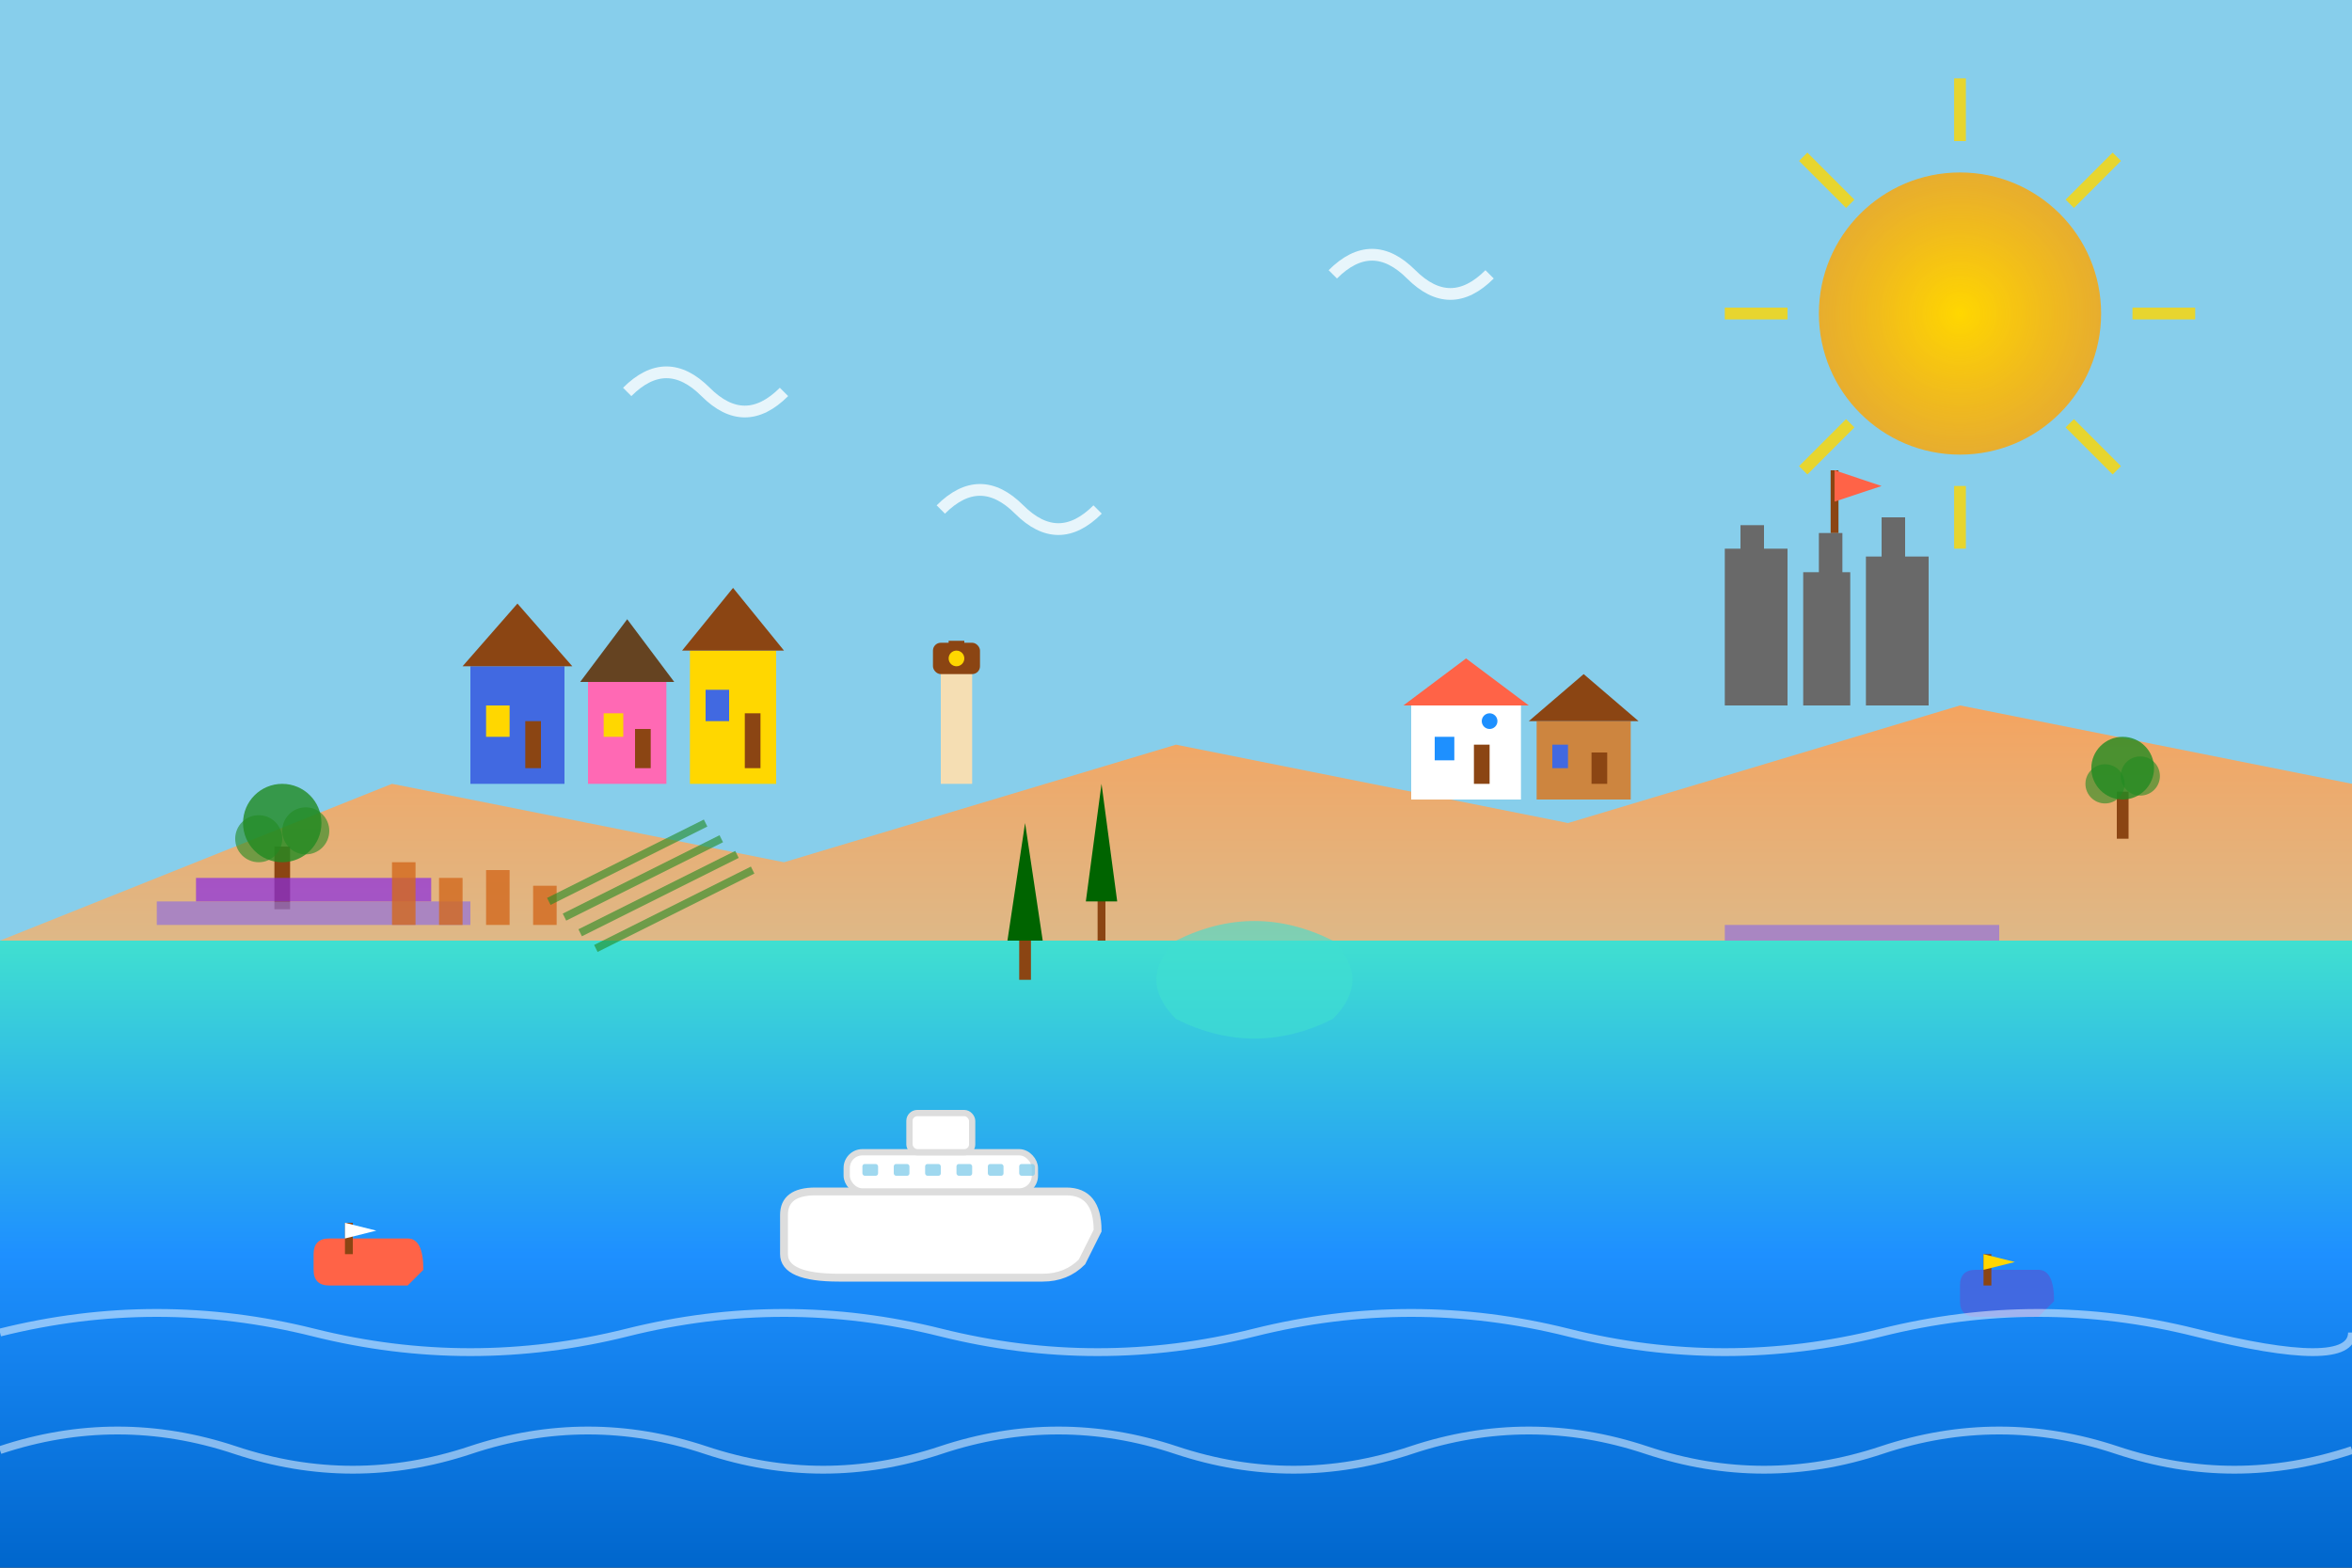 <svg width="300" height="200" viewBox="0 0 300 200" fill="none" xmlns="http://www.w3.org/2000/svg">
  <rect x="0" y="0" width="300" height="200" fill="#333333" stroke="none"/>
  <defs>
    <linearGradient id="medSea" x1="0%" y1="0%" x2="0%" y2="100%">
      <stop offset="0%" style="stop-color:#40E0D0;stop-opacity:1" />
      <stop offset="50%" style="stop-color:#1E90FF;stop-opacity:1" />
      <stop offset="100%" style="stop-color:#0066CC;stop-opacity:1" />
    </linearGradient>
    <linearGradient id="coastGradient" x1="0%" y1="0%" x2="0%" y2="100%">
      <stop offset="0%" style="stop-color:#F4A460;stop-opacity:1" />
      <stop offset="100%" style="stop-color:#DEB887;stop-opacity:1" />
    </linearGradient>
    <linearGradient id="villageGradient" x1="0%" y1="0%" x2="0%" y2="100%">
      <stop offset="0%" style="stop-color:#FFE4B5;stop-opacity:1" />
      <stop offset="100%" style="stop-color:#F5DEB3;stop-opacity:1" />
    </linearGradient>
    <radialGradient id="sunGradient" cx="50%" cy="50%" r="50%">
      <stop offset="0%" style="stop-color:#FFD700;stop-opacity:1" />
      <stop offset="100%" style="stop-color:#FFA500;stop-opacity:0.8" />
    </radialGradient>
  </defs>
  
  <!-- Mediterranean sky -->
  <rect width="300" height="120" fill="#87CEEB"/>
  
  <!-- Mediterranean sea -->
  <rect y="120" width="300" height="80" fill="url(#medSea)"/>
  
  <!-- Hidden coastal village -->
  <path d="M0 120 L50 100 L100 110 L150 95 L200 105 L250 90 L300 100 L300 120 Z" 
        fill="url(#coastGradient)"/>
  
  <!-- Picturesque village buildings -->
  <g>
    <!-- Colorful Mediterranean houses -->
    <g transform="translate(60, 85)">
      <!-- Blue house -->
      <rect x="0" y="0" width="12" height="15" fill="#4169E1"/>
      <path d="M-1 0 L6 -8 L13 0 Z" fill="#8B4513"/>
      <rect x="2" y="5" width="3" height="4" fill="#FFD700"/>
      <rect x="7" y="7" width="2" height="6" fill="#8B4513"/>
      
      <!-- Pink house -->
      <rect x="15" y="2" width="10" height="13" fill="#FF69B4"/>
      <path d="M14 2 L20 -6 L26 2 Z" fill="#654321"/>
      <rect x="17" y="6" width="2.5" height="3" fill="#FFD700"/>
      <rect x="21" y="8" width="2" height="5" fill="#8B4513"/>
      
      <!-- Yellow house -->
      <rect x="28" y="-2" width="11" height="17" fill="#FFD700"/>
      <path d="M27 -2 L33.5 -10 L40 -2 Z" fill="#8B4513"/>
      <rect x="30" y="3" width="3" height="4" fill="#4169E1"/>
      <rect x="35" y="6" width="2" height="7" fill="#8B4513"/>
    </g>
    
    <!-- Fishing village on the right -->
    <g transform="translate(180, 90)">
      <!-- White Greek-style house -->
      <rect x="0" y="0" width="14" height="12" fill="#ffffff"/>
      <path d="M-1 0 L7 -6 L15 0 Z" fill="#FF6347"/>
      <rect x="3" y="4" width="2.5" height="3" fill="#1E90FF"/>
      <rect x="8" y="5" width="2" height="5" fill="#8B4513"/>
      <circle cx="10" cy="2" r="1" fill="#1E90FF"/>
      
      <!-- Terracotta house -->
      <rect x="16" y="2" width="12" height="10" fill="#CD853F"/>
      <path d="M15 2 L22 -4 L29 2 Z" fill="#8B4513"/>
      <rect x="18" y="5" width="2" height="3" fill="#4169E1"/>
      <rect x="23" y="6" width="2" height="4" fill="#8B4513"/>
    </g>
  </g>
  
  <!-- Ancient fortress/castle -->
  <g transform="translate(220, 70)">
    <rect x="0" y="0" width="8" height="20" fill="#696969"/>
    <rect x="10" y="3" width="6" height="17" fill="#696969"/>
    <rect x="18" y="1" width="8" height="19" fill="#696969"/>
    <rect x="2" y="-3" width="3" height="8" fill="#696969"/>
    <rect x="12" y="-2" width="3" height="7" fill="#696969"/>
    <rect x="20" y="-4" width="3" height="9" fill="#696969"/>
    
    <!-- Castle flag -->
    <line x1="14" y1="-2" x2="14" y2="-10" stroke="#8B4513" stroke-width="1"/>
    <path d="M14 -10 L20 -8 L14 -6 Z" fill="#FF6347"/>
  </g>
  
  <!-- Small cruise ship -->
  <g transform="translate(100, 145)">
    <!-- Boutique ship hull -->
    <path d="M0 10 Q0 7 4 7 L36 7 Q40 7 40 12 L38 16 Q36 18 33 18 L7 18 Q0 18 0 15 Z" 
          fill="#ffffff" stroke="#ddd" stroke-width="1"/>
    
    <!-- Single elegant deck -->
    <rect x="8" y="2" width="24" height="5" rx="2" fill="#ffffff" stroke="#ddd" stroke-width="0.8"/>
    
    <!-- Small bridge -->
    <rect x="16" y="-3" width="8" height="5" rx="1" fill="#ffffff" stroke="#ddd" stroke-width="0.8"/>
    
    <!-- Windows -->
    <g fill="#87CEEB" opacity="0.8">
      <rect x="10" y="3.5" width="2" height="1.5" rx="0.3"/>
      <rect x="14" y="3.5" width="2" height="1.5" rx="0.3"/>
      <rect x="18" y="3.5" width="2" height="1.5" rx="0.3"/>
      <rect x="22" y="3.5" width="2" height="1.5" rx="0.3"/>
      <rect x="26" y="3.5" width="2" height="1.5" rx="0.3"/>
      <rect x="30" y="3.5" width="2" height="1.5" rx="0.3"/>
    </g>
  </g>
  
  <!-- Traditional fishing boats -->
  <g transform="translate(40, 155)">
    <path d="M0 5 Q0 3 2 3 L12 3 Q14 3 14 7 L12 9 L2 9 Q0 9 0 7 Z" fill="#FF6347"/>
    <rect x="4" y="1" width="1" height="4" fill="#8B4513"/>
    <path d="M4 1 L8 2 L4 3 Z" fill="#ffffff"/>
  </g>
  
  <g transform="translate(250, 160)">
    <path d="M0 4 Q0 2 2 2 L10 2 Q12 2 12 6 L10 8 L2 8 Q0 8 0 6 Z" fill="#4169E1"/>
    <rect x="3" y="0" width="1" height="4" fill="#8B4513"/>
    <path d="M3 0 L7 1 L3 2 Z" fill="#FFD700"/>
  </g>
  
  <!-- Olive trees -->
  <g>
    <g transform="translate(35, 100)">
      <rect x="0" y="8" width="2" height="8" fill="#8B4513"/>
      <circle cx="1" cy="5" r="5" fill="#228B22" opacity="0.8"/>
      <circle cx="-2" cy="7" r="3" fill="#228B22" opacity="0.6"/>
      <circle cx="4" cy="6" r="3" fill="#228B22" opacity="0.6"/>
    </g>
    
    <g transform="translate(270, 95)">
      <rect x="0" y="6" width="1.5" height="6" fill="#8B4513"/>
      <circle cx="0.75" cy="3" r="4" fill="#228B22" opacity="0.8"/>
      <circle cx="-1.5" cy="5" r="2.5" fill="#228B22" opacity="0.6"/>
      <circle cx="3" cy="4" r="2.5" fill="#228B22" opacity="0.6"/>
    </g>
  </g>
  
  <!-- Cypress trees -->
  <g>
    <g transform="translate(130, 105)">
      <rect x="0" y="10" width="1.5" height="10" fill="#8B4513"/>
      <path d="M0.75 0 L3 15 L-1.5 15 Z" fill="#006400"/>
    </g>
    
    <g transform="translate(140, 100)">
      <rect x="0" y="8" width="1" height="12" fill="#8B4513"/>
      <path d="M0.5 0 L2.5 15 L-1.5 15 Z" fill="#006400"/>
    </g>
  </g>
  
  <!-- Lavender fields -->
  <g opacity="0.7">
    <rect x="20" y="115" width="40" height="3" fill="#9370DB"/>
    <rect x="25" y="112" width="30" height="3" fill="#8A2BE2"/>
    <rect x="220" y="118" width="35" height="2" fill="#9370DB"/>
  </g>
  
  <!-- Mediterranean sun -->
  <circle cx="250" cy="40" r="18" fill="url(#sunGradient)"/>
  <g stroke="#FFD700" stroke-width="1.5" opacity="0.8">
    <line x1="250" y1="10" x2="250" y2="18"/>
    <line x1="250" y1="62" x2="250" y2="70"/>
    <line x1="220" y1="40" x2="228" y2="40"/>
    <line x1="272" y1="40" x2="280" y2="40"/>
    <line x1="230" y1="20" x2="236" y2="26"/>
    <line x1="264" y1="54" x2="270" y2="60"/>
    <line x1="270" y1="20" x2="264" y2="26"/>
    <line x1="236" y1="54" x2="230" y2="60"/>
  </g>
  
  <!-- Seagulls -->
  <g stroke="#ffffff" stroke-width="1.5" fill="none" opacity="0.8">
    <path d="M80 50 Q85 45 90 50 Q95 55 100 50"/>
    <path d="M170 35 Q175 30 180 35 Q185 40 190 35"/>
    <path d="M120 65 Q125 60 130 65 Q135 70 140 65"/>
  </g>
  
  <!-- Hidden cove -->
  <path d="M150 120 Q160 115 170 120 Q175 125 170 130 Q160 135 150 130 Q145 125 150 120" 
        fill="#40E0D0" opacity="0.6"/>
  
  <!-- Ancient ruins -->
  <g transform="translate(50, 110)" opacity="0.8">
    <rect x="0" y="0" width="3" height="8" fill="#D2691E"/>
    <rect x="6" y="2" width="3" height="6" fill="#D2691E"/>
    <rect x="12" y="1" width="3" height="7" fill="#D2691E"/>
    <rect x="18" y="3" width="3" height="5" fill="#D2691E"/>
  </g>
  
  <!-- Vineyard on hillside -->
  <g stroke="#228B22" stroke-width="1" opacity="0.6">
    <line x1="70" y1="115" x2="90" y2="105"/>
    <line x1="72" y1="117" x2="92" y2="107"/>
    <line x1="74" y1="119" x2="94" y2="109"/>
    <line x1="76" y1="121" x2="96" y2="111"/>
  </g>
  
  <!-- Church bell tower -->
  <g transform="translate(120, 85)">
    <rect x="0" y="0" width="4" height="15" fill="#F5DEB3"/>
    <rect x="-1" y="-3" width="6" height="4" rx="1" fill="#8B4513"/>
    <circle cx="2" cy="-1" r="1" fill="#FFD700"/>
    <path d="M1 -3 L3 -3" stroke="#8B4513" stroke-width="0.5"/>
  </g>
  
  <!-- Crystal clear water effect -->
  <g stroke="#ffffff" stroke-width="1" fill="none" opacity="0.5">
    <path d="M0 170 Q20 165 40 170 T80 170 T120 170 T160 170 T200 170 T240 170 T280 170 T300 170"/>
    <path d="M0 185 Q15 180 30 185 T60 185 T90 185 T120 185 T150 185 T180 185 T210 185 T240 185 T270 185 T300 185"/>
  </g>
</svg>

